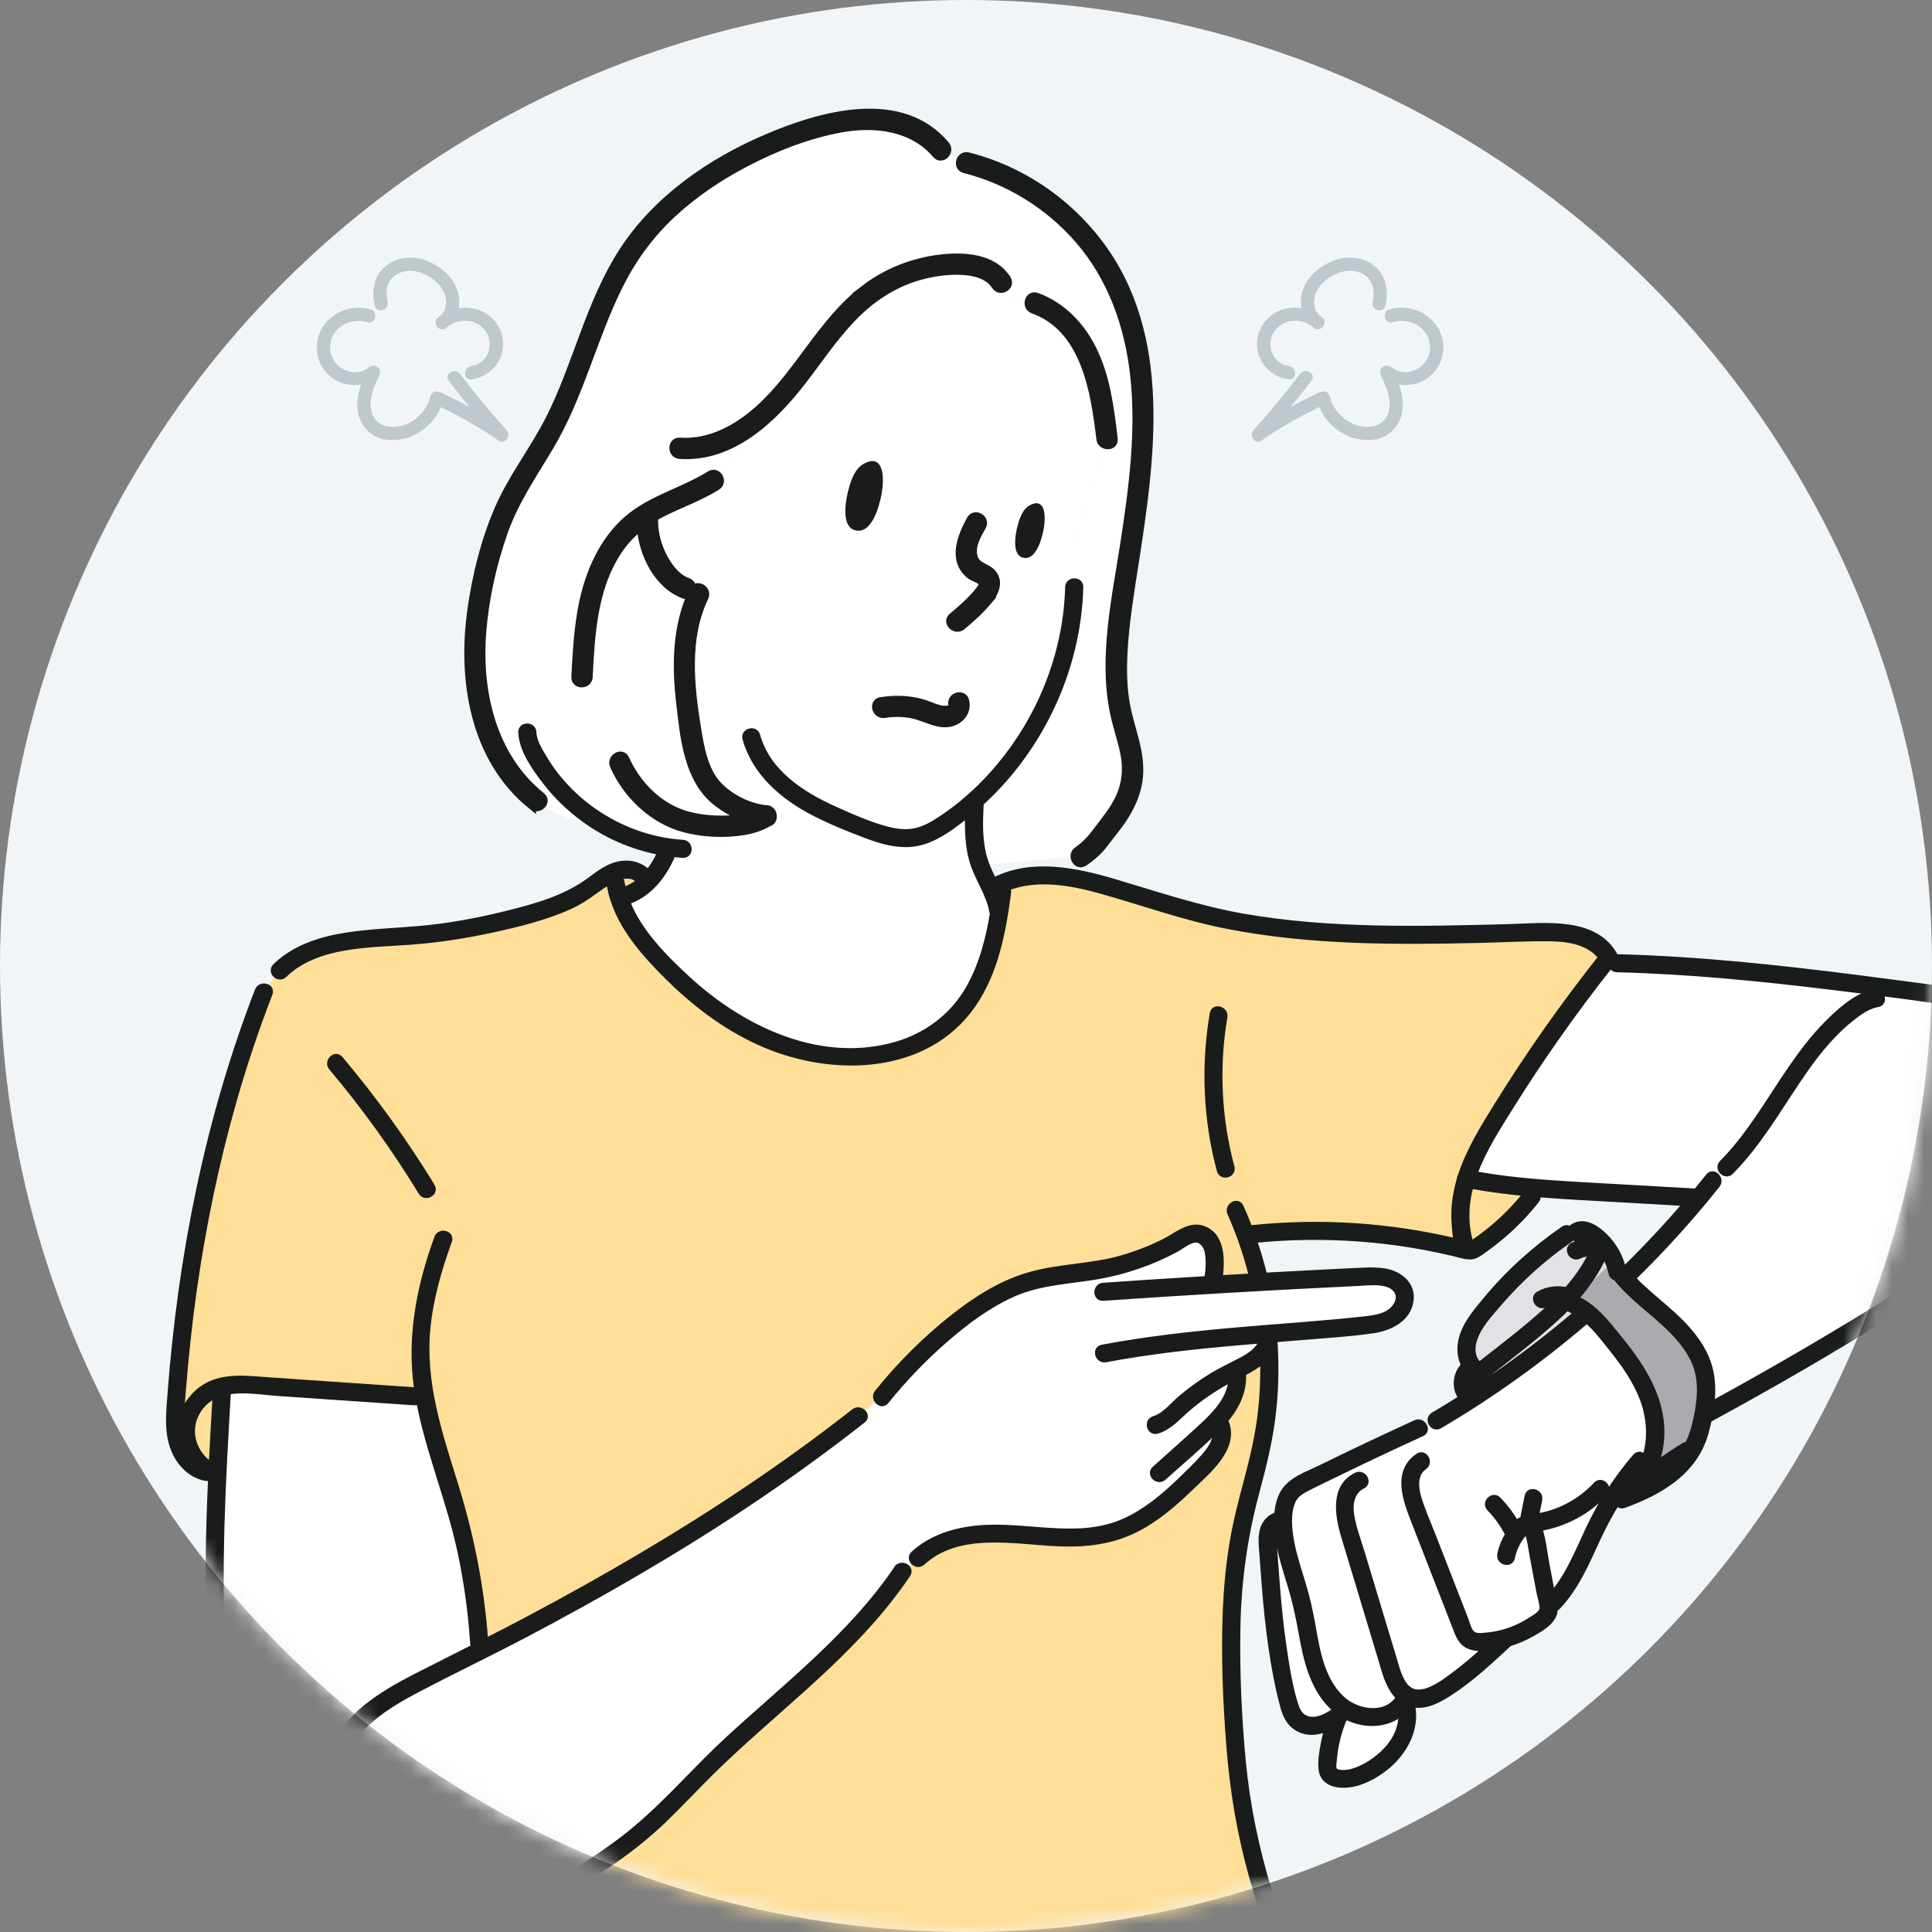 <svg width="120" height="120" viewBox="0 0 120 120" fill="none" xmlns="http://www.w3.org/2000/svg">
<rect x="0" y="0" width="120" height="120" fill="#808080" stroke="none"/>
<circle cx="60" cy="60" r="60" fill="#F2F5F7"/>
<mask id="mask0_14361_46218" style="mask-type:alpha" maskUnits="userSpaceOnUse" x="0" y="0" width="120" height="120">
<circle cx="60" cy="60" r="60" fill="#D9D9D9"/>
</mask>
<g mask="url(#mask0_14361_46218)">
<path d="M91.229 84.512C90.938 84.995 90.644 85.601 90.705 85.977C90.751 86.258 90.958 86.657 91.187 87.031C91.643 86.74 92.095 86.442 92.544 86.14C91.977 85.427 91.325 84.63 91.228 84.512H91.229Z" fill="#AAABAE"/>
<path d="M98.207 81.823L98.383 81.663C98.126 81.471 97.889 81.262 97.706 80.998C97.581 80.816 100.261 78.273 100.261 78.273L100.658 79.12C100.663 79.126 100.668 79.133 100.673 79.139C100.398 78.293 99.905 77.323 99.071 76.772C98.067 76.112 96.989 76.897 96.989 76.897C96.989 76.897 93.272 80.409 91.883 81.875C90.494 83.341 91.216 84.498 91.216 84.498C91.216 84.498 91.22 84.503 91.228 84.513C91.325 84.631 91.977 85.429 92.544 86.141C94.513 84.811 96.405 83.368 98.208 81.823H98.207Z" fill="#E1E2E5"/>
<path d="M105.845 85.172C105.532 83.864 104.595 82.794 103.595 81.89C102.68 81.065 101.678 80.319 100.879 79.386C100.809 79.304 100.741 79.221 100.674 79.136C100.669 79.13 100.663 79.124 100.658 79.117L100.261 78.269C100.261 78.269 97.58 80.812 97.707 80.995C97.889 81.259 98.126 81.468 98.383 81.659C98.849 82.007 99.377 82.294 99.754 82.74C100.988 84.2 102.207 85.764 102.66 87.619C102.862 88.448 102.87 89.35 102.671 90.184C102.206 90.505 101.848 90.751 101.848 90.751C101.154 91.552 100.531 92.414 99.984 93.32C100.211 93.266 100.492 93.182 100.802 93.055L100.77 93.124C102.546 92.485 104.379 91.545 105.213 89.86C105.487 89.306 105.637 88.7 105.757 88.094C105.768 88.041 105.778 87.989 105.788 87.935C105.962 87.021 106.061 86.075 105.845 85.172V85.172Z" fill="#AAABAE"/>
<path d="M70.971 27.389C71.131 23.892 70.716 20.282 69.079 17.183C67.24 13.703 63.861 11.063 60.025 10.11L58.444 9.298C57.527 8.177 56.079 7.572 54.632 7.439C53.185 7.305 51.73 7.6 50.341 8.023C46.522 9.185 42.565 11.428 39.998 14.529C37.087 18.046 36.374 22.775 34.244 26.714C33.422 28.235 32.377 29.634 31.617 31.187C30.996 32.456 30.573 33.813 30.233 35.183C29.601 37.732 29.252 40.391 29.654 42.986C30.057 45.581 31.273 48.117 33.337 49.752C33.337 49.752 33.798 50.291 34.948 50.676C36.099 51.061 39.273 52.061 39.273 52.061L41.444 52.901C41.468 52.842 41.491 52.783 41.513 52.724C41.513 52.724 41.513 52.692 41.513 52.632C41.811 52.675 42.11 52.707 42.411 52.724C42.411 52.724 46.641 52.498 46.224 51.318C46.211 51.282 46.191 51.244 46.163 51.204C46.727 51.103 47.23 50.93 47.604 50.676C46.306 50.569 44.498 49.626 43.863 48.495C43.228 47.363 42.994 46.057 42.807 44.775C42.435 42.223 42.238 39.505 43.275 37.157C42.889 36.809 42.61 36.541 42.61 36.541C42.392 36.466 42.184 36.353 41.989 36.211C40.797 35.343 40.072 33.36 40.232 31.966V31.873C41.518 31.099 43.014 30.666 44.289 29.858C44.297 29.853 44.306 29.848 44.315 29.843C44.315 29.843 45.687 28.927 47.375 25.875C47.416 25.8 47.456 25.725 47.495 25.65C48.028 25.165 48.522 24.633 48.967 24.089C50.659 22.02 52.033 19.616 54.218 18.071C55.745 16.992 57.614 16.401 59.487 16.405C60.511 16.408 61.664 16.667 62.188 17.542L62.793 18.577L64.279 18.831C65.876 19.385 67.048 20.799 67.702 22.35C68.356 23.901 68.561 25.595 68.76 27.265C68.76 27.265 68.086 29.996 67.037 32.475C65.987 34.954 66.721 36.469 66.721 36.469C66.603 41.47 64.284 46.365 60.551 49.704L60.544 49.733C60.472 51.134 60.408 52.41 60.871 53.721L67.134 53.192C68.131 52.507 68.037 52.371 68.802 51.435C69.588 50.474 70.252 49.35 70.343 48.115C70.436 46.847 69.921 45.625 69.638 44.385C69.145 42.233 69.346 39.989 69.641 37.801C70.11 34.333 70.81 30.886 70.969 27.389H70.971Z" fill="white"/>
<path d="M81.271 125.298C79.641 121.145 78.001 116.959 77.233 112.567C76.84 110.322 76.679 108.045 76.574 105.769C76.4 102.036 76.376 98.26 77.171 94.609C77.512 93.045 78.001 91.517 78.333 89.952C78.786 87.817 78.936 85.623 78.794 83.446L78.774 83.309C78.666 83.697 78.404 84.049 78.088 84.311C77.706 84.63 77.25 84.845 76.801 85.063C76.815 85.13 76.822 85.17 76.822 85.17C76.95 85.956 76.674 86.763 76.231 87.425C75.971 87.816 75.655 88.164 75.319 88.494L75.799 88.492C76.178 89.415 75.421 90.382 74.722 91.096C73.063 92.789 71.294 94.549 69.007 95.195C67.02 95.756 64.909 95.4 62.848 95.284C60.787 95.168 58.524 95.372 57.019 96.778L56.043 97.605C52.783 102.454 47.84 105.886 43.695 110.013C42.437 111.266 41.245 112.59 39.894 113.743C38.898 114.592 37.821 115.343 36.716 116.046C34.552 117.423 32.282 118.618 29.974 119.742L30.089 120.16C30.355 122.893 30.62 125.628 30.885 128.361C30.893 128.436 30.853 128.522 30.901 128.579C30.939 128.623 30.989 128.542 30.979 128.52H82.125L81.272 125.295L81.271 125.298Z" fill="#FFDF98"/>
<path d="M99.787 59.264C99.269 58.56 98.435 58.246 97.657 57.988C93.451 57.764 89.244 58.287 85.038 58.063C83.686 57.988 82.334 57.988 80.907 57.764H80.231C79.029 57.614 77.902 57.39 76.7 57.241C75.949 57.091 75.273 56.941 74.597 56.792C73.771 56.568 73.02 56.343 72.193 56.12C71.217 55.746 70.315 55.447 69.339 55.148C66.793 54.478 63.949 53.808 61.55 55.21C61.76 55.651 61.942 56.099 62.008 56.581C62.008 56.581 62.026 56.617 62.058 56.681C61.642 59.205 60.885 61.734 59.032 63.456C57.662 64.728 55.811 65.415 53.944 65.598C51.445 65.843 48.904 65.226 46.671 64.083C44.438 62.94 42.498 61.288 40.813 59.436C39.849 58.375 38.939 57.193 38.482 55.854L38.724 55.684C39.358 55.507 39.909 55.131 40.362 54.651C40.281 54.642 40.202 54.634 40.121 54.625C39.528 53.973 38.882 53.954 38.228 54.202L38.227 54.13L38.053 54.274C37.191 54.66 36.32 55.452 35.539 55.82C35.465 55.894 35.314 55.82 35.239 55.894C35.089 55.969 34.938 56.118 34.713 56.193C32.61 56.94 30.507 57.463 28.253 57.837C26.15 58.136 24.197 58.21 22.094 58.36C21.869 58.36 21.719 58.434 21.494 58.509H21.118C19.916 58.808 18.79 59.182 17.738 59.929C17.062 60.452 16.762 61.199 16.236 61.871C13.832 68.446 12.104 75.17 11.429 82.193C11.429 82.417 11.278 82.641 11.278 82.865C11.128 84.658 10.828 86.376 10.903 88.095C10.903 88.767 10.903 89.44 11.204 90.037C11.579 90.71 12.105 91.307 12.887 91.434L12.996 91.438C13.165 91.525 13.334 91.595 13.496 91.653C13.576 89.902 13.678 88.153 13.782 86.412L14.003 87.116C13.994 87.045 13.985 86.973 13.976 86.901C13.943 86.635 13.911 86.368 13.878 86.102C14.537 85.964 15.237 86.007 15.916 86.053C19.183 86.278 22.451 86.501 25.718 86.725L26.389 86.879C26.799 89.036 27.557 91.114 28.181 93.216C28.905 95.657 29.403 98.161 29.652 100.695C29.716 101.332 29.74 101.958 29.75 102.587C38.026 98.366 46.017 93.69 53.32 87.945L54.766 86.764C56.064 85.146 57.533 83.664 59.142 82.351C59.722 81.878 60.325 81.425 60.956 81.017C61.986 80.35 63.088 79.805 64.275 79.498C65.479 79.187 66.733 79.13 67.961 78.929C69.88 78.614 71.738 77.941 73.411 76.955C73.677 76.799 73.955 76.629 74.264 76.619C74.692 76.605 75.064 76.914 75.256 77.304C75.299 77.39 75.333 77.48 75.356 77.571C75.487 78.075 75.408 79.288 75.302 79.798H75.302C76.28 79.74 77.258 79.683 78.237 79.629C78.013 78.652 77.73 77.691 77.386 76.751L77.738 76.659C82.206 76.18 86.761 76.52 91.107 77.656L92.175 77.172C93.298 76.351 94.308 75.378 95.167 74.287C95.167 74.287 95.305 74.105 95.531 73.803C94.031 73.68 92.539 73.505 91.065 73.209C91.085 73.141 91.104 73.072 91.124 73.003C91.574 71.584 92.325 70.388 93.152 69.043C95.255 65.756 97.208 62.768 99.686 59.779C99.745 59.721 99.85 59.708 99.939 59.667C99.965 59.656 99.989 59.643 100.01 59.625C99.772 59.13 99.744 59.135 99.789 59.262L99.787 59.264Z" fill="#FFDF98"/>
<path d="M129.022 65.441C128.192 64.713 127.163 64.253 126.152 63.804C125.552 63.539 124.953 63.273 124.353 63.007C123.692 62.714 123.03 62.421 122.339 62.208C121.363 61.908 120.345 61.772 119.332 61.639C113.056 60.81 106.766 59.981 100.436 59.829L99.939 59.668C99.848 59.709 99.744 59.722 99.686 59.78C97.207 62.768 95.254 65.757 93.151 69.044C92.325 70.389 91.573 71.585 91.123 73.004C91.103 73.072 91.084 73.141 91.064 73.21C92.538 73.506 94.031 73.681 95.53 73.804C96.628 73.894 97.729 73.957 98.828 74.019C101.01 74.142 103.192 74.266 105.373 74.388C105.373 74.388 105.389 74.436 105.417 74.521C104.026 76.183 102.549 77.774 100.99 79.282L100.877 79.384C101.675 80.317 102.678 81.063 103.593 81.889C104.594 82.793 105.53 83.862 105.843 85.171C106.06 86.074 105.96 87.02 105.786 87.934C105.848 87.901 105.882 87.883 105.882 87.883C110.735 85.254 115.491 82.446 120.136 79.468C121.443 78.63 122.745 77.776 123.928 76.772C125.838 75.15 127.399 73.169 128.948 71.203C129.624 70.343 130.33 69.41 130.399 68.321C130.468 67.221 129.851 66.168 129.021 65.439L129.022 65.441Z" fill="white"/>
<path d="M99.754 82.741C99.377 82.294 98.849 82.007 98.383 81.66L98.208 81.82C96.405 83.366 94.512 84.808 92.544 86.139C92.096 86.442 91.644 86.739 91.188 87.03C90.541 87.442 89.888 87.843 89.227 88.231L88.12 88.714C85.782 89.784 83.46 90.89 81.157 92.031C80.789 92.213 80.41 92.406 80.157 92.727C79.927 93.017 79.823 93.386 79.766 93.752C79.727 94 79.708 94.248 79.705 94.495L79.642 94.445C79.288 94.407 78.964 94.691 78.836 95.021C78.708 95.351 78.731 95.718 78.756 96.071C78.983 99.335 79.213 102.62 80.038 105.787C80.135 106.159 80.249 106.546 80.521 106.82C80.908 107.209 81.536 107.272 82.064 107.118C82.593 106.964 83.045 106.628 83.485 106.299L83.11 106.642C82.711 107.594 82.489 108.619 82.455 109.65C82.451 109.784 82.45 109.922 82.499 110.047C82.62 110.361 83.004 110.487 83.343 110.498C84.067 110.52 84.759 110.202 85.362 109.802C85.984 109.39 86.55 108.876 86.933 108.239C87.317 107.602 87.505 106.831 87.362 106.102C87.362 106.102 87.438 105.849 87.551 105.463L87.593 105.435C87.612 105.443 87.629 105.451 87.647 105.457C88.308 105.681 89.016 105.336 89.611 104.975C90.937 104.171 92.407 102.796 93.547 101.746C94.397 101.502 95.197 101.081 95.872 100.51C95.992 100.408 96.113 100.295 96.16 100.146C96.201 100.022 96.184 99.888 96.162 99.759L96.46 99.562C96.509 99.511 96.557 99.46 96.605 99.408C97.843 98.055 98.451 96.248 99.273 94.604C99.493 94.168 99.731 93.74 99.983 93.322C100.53 92.415 101.153 91.553 101.847 90.751C101.847 90.751 102.205 90.506 102.67 90.186C102.869 89.351 102.861 88.449 102.659 87.62C102.206 85.766 100.987 84.201 99.753 82.741H99.754Z" fill="white"/>
<path d="M46.673 64.084C48.906 65.228 51.447 65.845 53.947 65.599C55.812 65.416 57.664 64.73 59.034 63.457C60.886 61.735 61.644 59.206 62.06 56.682C62.028 56.618 62.01 56.582 62.01 56.582C61.944 56.1 61.761 55.653 61.552 55.211C61.337 54.757 61.092 54.31 60.915 53.841C60.901 53.801 60.888 53.762 60.873 53.722C60.41 52.411 60.474 51.135 60.546 49.734L60.553 49.705C64.287 46.365 66.606 41.471 66.723 36.47C66.723 36.47 65.989 34.955 67.038 32.476C68.088 29.997 68.762 27.266 68.762 27.266C68.563 25.597 68.358 23.902 67.704 22.351C67.05 20.801 65.877 19.386 64.282 18.832L62.795 18.578L62.19 17.543C61.666 16.668 60.513 16.409 59.489 16.406C57.617 16.402 55.747 16.993 54.221 18.072C52.035 19.617 50.661 22.021 48.969 24.09C48.523 24.634 48.03 25.166 47.497 25.651C47.458 25.726 47.418 25.802 47.377 25.876C45.689 28.928 44.317 29.844 44.317 29.844C44.309 29.849 44.3 29.854 44.291 29.859C43.016 30.667 41.52 31.1 40.234 31.874V31.967C40.074 33.361 40.799 35.344 41.991 36.212C42.186 36.354 42.394 36.468 42.612 36.542C42.612 36.542 42.891 36.81 43.277 37.158C42.24 39.506 42.438 42.224 42.809 44.776C42.996 46.058 43.23 47.364 43.865 48.496C44.5 49.627 46.308 50.571 47.606 50.677C47.233 50.931 46.729 51.104 46.166 51.205C46.193 51.245 46.213 51.283 46.225 51.319C46.643 52.499 42.413 52.725 42.413 52.725C42.112 52.708 41.813 52.676 41.515 52.633C41.515 52.694 41.515 52.725 41.515 52.725C41.493 52.784 41.47 52.843 41.446 52.902C41.359 53.121 41.261 53.335 41.151 53.544C40.941 53.943 40.676 54.322 40.365 54.651C39.913 55.131 39.361 55.508 38.727 55.684L38.485 55.854C38.943 57.193 39.852 58.376 40.817 59.437C42.501 61.289 44.442 62.941 46.675 64.084L46.673 64.084Z" fill="white"/>
<path d="M78.826 82.865L78.804 82.845C80.746 82.687 82.69 82.537 84.627 82.338C85.274 82.271 85.946 82.19 86.494 81.841C87.042 81.492 87.421 80.791 87.19 80.186C86.87 79.352 85.742 79.251 84.845 79.292C82.642 79.395 80.44 79.508 78.238 79.632C77.26 79.686 76.281 79.743 75.303 79.801H75.303C75.409 79.291 75.487 78.077 75.357 77.573C75.334 77.482 75.299 77.392 75.257 77.306C75.064 76.918 74.693 76.608 74.265 76.621C73.956 76.631 73.678 76.801 73.412 76.958C71.739 77.944 69.881 78.616 67.962 78.931C66.734 79.132 65.48 79.19 64.275 79.501C63.09 79.807 61.988 80.353 60.957 81.019C60.327 81.427 59.723 81.882 59.143 82.354C57.534 83.667 56.065 85.149 54.767 86.767L53.321 87.948C46.018 93.693 38.028 98.368 29.751 102.589C29.741 101.961 29.716 101.334 29.653 100.697C29.404 98.164 28.905 95.66 28.182 93.219C27.558 91.116 26.8 89.04 26.39 86.882L25.719 86.728C22.452 86.504 19.185 86.28 15.917 86.056C15.238 86.01 14.537 85.968 13.879 86.105C13.911 86.371 13.944 86.638 13.977 86.904C13.986 86.975 13.995 87.047 14.004 87.119L13.783 86.415C13.679 88.156 13.577 89.905 13.497 91.656C13.131 99.611 13.203 107.621 15.518 115.201C16.101 117.109 16.851 119.024 18.197 120.502C19.542 121.98 21.595 122.955 23.56 122.561C24.257 122.421 24.91 122.121 25.555 121.822C27.031 121.14 28.51 120.456 29.973 119.745C32.281 118.621 34.552 117.426 36.715 116.049C37.82 115.346 38.897 114.595 39.893 113.746C41.245 112.593 42.436 111.269 43.694 110.016C47.839 105.889 52.782 102.457 56.042 97.608L57.018 96.781C58.523 95.375 60.786 95.17 62.847 95.287C64.908 95.403 67.02 95.759 69.006 95.198C71.292 94.552 73.061 92.792 74.721 91.098C75.421 90.385 76.177 89.418 75.798 88.495L75.317 88.496C75.654 88.167 75.969 87.819 76.23 87.428C76.673 86.766 76.949 85.958 76.821 85.173C76.821 85.173 76.813 85.133 76.799 85.066C77.249 84.847 77.705 84.633 78.087 84.314C78.403 84.052 78.665 83.7 78.773 83.311C78.814 83.167 78.833 83.017 78.825 82.865L78.826 82.865Z" fill="white"/>
<g style="mix-blend-mode:multiply" opacity="0.78">
<path d="M63.055 34.048C62.875 33.693 62.14 33.053 61.778 32.883C60.475 31.843 58.751 31.341 57.09 31.52C56.558 31.577 55.998 31.721 55.641 32.117C55.568 32.197 55.504 32.292 55.491 32.399C55.47 32.585 55.609 32.751 55.755 32.869C56.844 33.755 58.534 33.355 59.761 34.04C60.319 34.352 60.749 34.873 61.337 35.124C61.611 35.241 61.911 35.294 62.21 35.297C62.44 35.298 62.682 35.266 62.867 35.13C63.19 34.894 63.235 34.404 63.055 34.049V34.048Z" fill="white"/>
</g>
<path d="M55.686 97.398C52.887 101.538 48.882 104.629 45.234 107.979C43.273 109.781 41.533 111.829 39.494 113.545C37.374 115.327 34.917 116.729 32.473 118.02C30.023 119.313 27.508 120.495 24.982 121.633C23.804 122.164 22.633 122.409 21.366 122.047C20.254 121.729 19.262 121.057 18.489 120.209C16.75 118.303 16.012 115.642 15.388 113.205C14.706 110.539 14.277 107.815 14.032 105.075C13.539 99.543 13.763 93.979 14.077 88.444C14.115 87.782 14.154 87.121 14.193 86.46C15.21 86.295 16.332 86.493 17.328 86.562C18.64 86.651 19.952 86.741 21.264 86.831C22.749 86.933 24.235 87.035 25.72 87.136C25.842 87.145 25.936 87.107 26.002 87.045C26.605 90.201 27.88 93.196 28.557 96.338C28.966 98.239 29.229 100.165 29.354 102.105C29.359 102.175 29.378 102.236 29.407 102.287C28.215 102.889 27.02 103.487 25.831 104.096C23.714 105.181 21.495 106.531 20.517 108.801C20.31 109.282 21.021 109.701 21.23 109.216C22.095 107.209 23.978 105.999 25.848 105.014C28.092 103.831 30.384 102.742 32.629 101.558C37.333 99.079 41.945 96.421 46.369 93.474C48.851 91.822 51.269 90.077 53.613 88.236C54.03 87.909 53.441 87.33 53.029 87.655C48.823 90.959 44.358 93.928 39.752 96.65C37.453 98.009 35.118 99.308 32.758 100.56C31.899 101.016 31.033 101.461 30.167 101.902C29.937 98.607 29.293 95.38 28.313 92.225C27.332 89.065 26.263 85.925 26.576 82.569C26.751 80.689 27.278 78.856 27.923 77.088C28.105 76.59 27.306 76.375 27.126 76.869C26.006 79.939 25.394 83.111 25.883 86.357C25.836 86.335 25.782 86.319 25.72 86.315C22.7 86.108 19.681 85.901 16.661 85.694C15.386 85.607 13.976 85.406 12.81 86.062C12.093 86.466 11.553 87.147 11.296 87.921C11.306 87.327 11.366 86.751 11.402 86.293C11.561 84.27 11.775 82.251 12.058 80.242C12.626 76.199 13.453 72.19 14.581 68.264C15.215 66.055 15.947 63.874 16.778 61.73C16.969 61.236 16.17 61.022 15.981 61.511C12.878 69.525 11.2 78.026 10.554 86.574C10.467 87.718 10.329 88.943 10.766 90.037C11.113 90.905 11.825 91.66 12.778 91.832C12.847 91.844 12.912 91.84 12.969 91.825C13.005 91.838 13.04 91.846 13.074 91.849C12.898 95.746 12.831 99.649 13.087 103.543C13.273 106.36 13.629 109.172 14.236 111.931C14.802 114.503 15.482 117.252 16.919 119.498C18.198 121.496 20.375 123.16 22.864 123.054C24.205 122.997 25.407 122.341 26.597 121.791C27.632 121.312 28.665 120.83 29.693 120.335C29.827 121.717 29.961 123.1 30.095 124.483C30.164 125.191 30.233 125.898 30.301 126.606C30.335 126.948 30.368 127.29 30.401 127.632C30.435 127.979 30.425 128.353 30.503 128.691C30.535 128.827 30.658 128.944 30.791 128.978C30.804 128.981 30.817 128.984 30.829 128.988C30.971 129.024 31.127 128.988 31.231 128.882C31.303 128.808 31.351 128.734 31.378 128.634C31.421 128.473 31.367 128.327 31.26 128.231C31.234 127.985 31.236 127.722 31.213 127.484C31.18 127.143 31.147 126.801 31.114 126.459C31.045 125.751 30.976 125.044 30.908 124.335C30.773 122.944 30.637 121.553 30.502 120.161C30.496 120.088 30.473 120.025 30.439 119.973C30.459 119.963 30.477 119.954 30.496 119.945C33.069 118.683 35.612 117.326 37.979 115.708C39.149 114.908 40.252 114.026 41.274 113.046C42.293 112.068 43.249 111.028 44.257 110.039C47.918 106.447 52.128 103.383 55.301 99.321C55.684 98.831 56.051 98.329 56.4 97.814C56.698 97.374 55.982 96.962 55.687 97.399L55.686 97.398ZM11.963 88.745C12.014 87.884 12.58 87.087 13.353 86.709C13.268 88.126 13.187 89.544 13.117 90.963C12.377 90.48 11.91 89.642 11.963 88.745V88.745Z" fill="#191C1A" stroke="#191C1A" stroke-width="0.3"/>
<path d="M26.856 73.658C25.159 70.881 23.251 68.238 21.154 65.747C20.811 65.341 20.23 65.925 20.57 66.328C22.622 68.765 24.483 71.355 26.143 74.072C26.419 74.524 27.133 74.111 26.856 73.657V73.658Z" fill="#191C1A" stroke="#191C1A" stroke-width="0.3"/>
<path d="M128.086 64.284C127.207 63.782 126.257 63.402 125.332 62.992C124.343 62.553 123.357 62.074 122.316 61.77C121.296 61.472 120.236 61.345 119.185 61.207C118.057 61.058 116.929 60.909 115.8 60.764C110.7 60.111 105.581 59.544 100.436 59.417C100.412 59.417 100.39 59.418 100.368 59.421L100.367 59.417C99.147 57.034 95.885 57.491 93.675 57.55C90.931 57.622 88.185 57.692 85.439 57.63C82.701 57.567 79.96 57.374 77.26 56.904C74.499 56.423 71.874 55.533 69.195 54.739C66.807 54.032 64.05 53.462 61.736 54.655C61.527 54.225 61.317 53.796 61.181 53.337C60.846 52.218 60.892 51.05 60.95 49.897C61.453 49.44 61.93 48.955 62.379 48.445C63.735 46.901 64.838 45.149 65.641 43.261C66.557 41.109 67.073 38.805 67.136 36.467C67.15 35.938 66.323 35.938 66.309 36.467C66.207 40.272 64.83 44 62.498 47.013C61.319 48.537 59.88 49.914 58.25 50.954C57.812 51.234 57.35 51.483 56.837 51.591C56.27 51.71 55.686 51.637 55.131 51.494C54.022 51.209 52.934 50.721 51.892 50.254C49.83 49.331 47.703 47.969 47.064 45.672C46.922 45.163 46.125 45.379 46.267 45.89C46.858 48.014 48.609 49.516 50.511 50.501C51.579 51.054 52.708 51.506 53.832 51.932C54.951 52.356 56.184 52.675 57.365 52.299C58.38 51.976 59.272 51.287 60.093 50.628C60.065 51.568 60.094 52.511 60.346 53.425C60.659 54.556 61.426 55.521 61.611 56.688C61.615 56.716 61.623 56.742 61.631 56.767C61.365 58.346 60.959 59.919 60.174 61.317C59.12 63.197 57.376 64.436 55.285 64.953C50.687 66.089 46.034 63.83 42.721 60.774C41.285 59.449 39.73 57.89 38.994 56.027C40.369 55.552 41.265 54.38 41.811 53.078C42.011 53.101 42.21 53.121 42.411 53.133C42.941 53.166 42.94 52.344 42.411 52.311C40.404 52.187 38.472 51.466 36.835 50.311C36.019 49.735 35.283 49.04 34.654 48.266C34.35 47.893 34.077 47.495 33.83 47.082C33.545 46.605 33.189 46.05 33.167 45.484C33.146 44.957 32.32 44.954 32.34 45.484C32.384 46.601 33.203 47.733 33.867 48.591C34.545 49.468 35.343 50.234 36.237 50.891C37.64 51.922 39.267 52.627 40.973 52.951C40.782 53.379 40.541 53.793 40.246 54.154C39.859 53.741 39.278 53.561 38.701 53.612C37.904 53.683 37.274 54.153 36.657 54.617C35.143 55.758 33.315 56.262 31.498 56.715C29.695 57.166 27.852 57.508 25.999 57.668C24.488 57.798 22.969 57.842 21.469 58.08C19.868 58.333 18.275 58.849 17.088 59.993C16.705 60.362 17.289 60.943 17.672 60.574C19.688 58.631 22.905 58.725 25.513 58.528C27.153 58.405 28.783 58.157 30.391 57.815C32.104 57.449 33.867 57.026 35.465 56.297C36.321 55.907 36.995 55.318 37.778 54.817C37.813 54.794 37.851 54.772 37.89 54.749C37.848 54.827 37.828 54.92 37.847 55.026C38.253 57.344 39.953 59.229 41.581 60.828C43.298 62.514 45.272 63.975 47.5 64.919C51.789 66.737 57.541 66.598 60.435 62.454C61.86 60.413 62.332 57.879 62.65 55.462C62.666 55.338 62.631 55.243 62.568 55.178C64.447 54.436 66.618 54.86 68.516 55.398C71.08 56.124 73.578 57.026 76.2 57.54C81.36 58.552 86.647 58.54 91.884 58.416C93.349 58.381 94.82 58.298 96.286 58.315C97.417 58.328 98.699 58.539 99.414 59.458C99.412 59.46 99.41 59.462 99.408 59.464C97.092 62.393 94.938 65.446 92.971 68.618C92.109 70.007 91.222 71.43 90.712 72.992C90.663 73.067 90.636 73.156 90.635 73.243C90.625 73.275 90.614 73.308 90.605 73.341C90.361 74.194 90.245 75.092 90.312 75.978C90.332 76.253 90.351 76.674 90.438 77.066C86.288 76.083 81.983 75.801 77.739 76.248C77.703 76.251 77.671 76.259 77.64 76.269C77.47 75.825 77.289 75.385 77.094 74.95C76.878 74.467 76.166 74.885 76.381 75.364C76.942 76.617 77.383 77.918 77.719 79.247C77.077 79.283 76.435 79.319 75.793 79.358C75.953 78.195 75.926 76.659 74.676 76.266C73.842 76.004 73.027 76.725 72.332 77.077C71.477 77.51 70.582 77.859 69.66 78.124C67.738 78.678 65.701 78.624 63.793 79.206C62.052 79.737 60.511 80.735 59.1 81.858C57.391 83.219 55.842 84.774 54.474 86.472C54.144 86.881 54.725 87.466 55.057 87.053C56.162 85.683 57.381 84.408 58.709 83.252C59.985 82.141 61.36 81.105 62.913 80.408C64.598 79.652 66.409 79.61 68.201 79.302C69.889 79.01 71.532 78.439 73.042 77.633C73.393 77.445 73.853 77.04 74.263 77.029C74.645 77.018 74.904 77.41 74.972 77.742C75.078 78.257 75.038 78.867 74.952 79.408C72.807 79.537 70.663 79.676 68.521 79.824C67.993 79.86 67.989 80.682 68.521 80.646C73.783 80.282 79.05 79.975 84.319 79.725C85.006 79.692 86.334 79.495 86.754 80.228C87.004 80.664 86.692 81.189 86.331 81.451C85.899 81.764 85.325 81.846 84.808 81.904C82.24 82.19 79.658 82.353 77.084 82.575C74.195 82.824 71.308 83.133 68.458 83.672C67.936 83.77 68.157 84.563 68.678 84.464C71.432 83.944 74.219 83.645 77.01 83.403C77.453 83.365 77.896 83.328 78.339 83.291C78.157 83.803 77.654 84.159 77.174 84.416C76.503 84.777 75.814 85.089 75.164 85.491C74.544 85.876 73.952 86.306 73.391 86.77C72.859 87.21 72.346 87.903 71.666 88.107C71.158 88.259 71.375 89.052 71.886 88.899C72.66 88.667 73.183 88.028 73.776 87.519C74.441 86.949 75.159 86.442 75.916 85.999C76.079 85.903 76.256 85.811 76.439 85.718C76.374 86.818 75.522 87.748 74.748 88.469C73.748 89.4 72.718 90.301 71.703 91.216C71.308 91.572 71.894 92.152 72.288 91.797C73.346 90.844 74.451 89.921 75.469 88.923C75.512 89.511 75.11 90.054 74.723 90.49C74.26 91.012 73.751 91.501 73.248 91.983C72.23 92.958 71.126 93.882 69.826 94.463C66.943 95.753 63.768 94.615 60.755 94.896C59.276 95.034 57.839 95.474 56.726 96.488C56.333 96.846 56.918 97.426 57.31 97.069C59.588 94.994 63.046 95.792 65.814 95.899C67.423 95.962 69.003 95.782 70.462 95.07C71.784 94.425 72.919 93.45 73.965 92.435C74.986 91.445 76.782 90.004 76.197 88.382C76.177 88.328 76.149 88.281 76.115 88.243C76.824 87.407 77.312 86.425 77.244 85.311C77.668 85.09 78.084 84.847 78.424 84.55C78.444 85.587 78.401 86.623 78.287 87.654C78.129 89.091 77.801 90.493 77.43 91.888C77.071 93.243 76.714 94.593 76.493 95.978C76.277 97.337 76.153 98.709 76.097 100.084C75.985 102.893 76.106 105.724 76.326 108.525C76.544 111.278 76.999 113.985 77.755 116.643C78.604 119.626 79.738 122.519 80.872 125.404C81.063 125.892 81.862 125.679 81.668 125.186C80.672 122.649 79.676 120.109 78.872 117.504C78.055 114.854 77.489 112.156 77.228 109.394C76.966 106.618 76.842 103.806 76.896 101.018C76.951 98.223 77.322 95.512 78.04 92.81C78.442 91.295 78.835 89.786 79.043 88.231C79.255 86.644 79.305 85.042 79.206 83.444C79.203 83.409 79.198 83.376 79.189 83.345C79.198 83.304 79.205 83.261 79.211 83.218C79.894 83.163 80.576 83.108 81.259 83.052C82.598 82.94 83.953 82.86 85.283 82.663C86.333 82.508 87.47 81.966 87.647 80.807C87.801 79.793 86.987 79.114 86.064 78.946C85.584 78.858 85.103 78.864 84.618 78.887C83.894 78.921 83.17 78.956 82.446 78.992C81.149 79.057 79.852 79.126 78.556 79.198C78.377 78.471 78.166 77.755 77.922 77.049C82.304 76.61 86.734 76.944 90.996 78.05C91.055 78.065 91.11 78.068 91.16 78.061L91.166 78.063C91.594 78.156 91.963 77.826 92.284 77.596C92.664 77.323 93.034 77.033 93.39 76.728C94.149 76.079 94.838 75.356 95.457 74.575C95.55 74.459 95.569 74.329 95.543 74.211C96.371 74.279 97.201 74.332 98.031 74.38C100.245 74.509 102.46 74.632 104.675 74.757C103.48 76.152 102.224 77.493 100.91 78.779C100.881 78.751 100.851 78.729 100.819 78.713C100.639 77.996 100.266 77.336 99.743 76.809C99.227 76.288 98.424 75.708 97.692 76.169C97.618 76.216 97.568 76.274 97.538 76.338C97.423 76.235 97.258 76.2 97.089 76.317C95.275 77.571 93.63 79.058 92.23 80.759C91.585 81.543 90.844 82.399 90.698 83.438C90.635 83.896 90.687 84.379 90.902 84.793C90.376 85.312 90.288 86.199 90.719 86.805C90.723 86.812 90.728 86.817 90.733 86.823C90.166 87.181 89.594 87.531 89.016 87.871C88.559 88.14 88.974 88.851 89.433 88.581C92.641 86.693 95.672 84.522 98.498 82.105C98.521 82.086 98.539 82.065 98.556 82.044C99.144 82.565 99.634 83.218 100.112 83.815C100.872 84.764 101.592 85.792 102.017 86.937C102.424 88.037 102.53 89.367 102.153 90.5C102.015 90.313 101.748 90.229 101.554 90.455C100.384 91.816 99.413 93.318 98.649 94.941C98 96.321 97.435 97.783 96.441 98.957C96.411 98.829 96.382 98.703 96.359 98.581C96.268 98.102 96.178 97.623 96.088 97.143C95.955 96.437 95.885 95.651 95.646 94.949C97.199 94.677 98.618 93.936 99.7 92.777C100.061 92.39 99.479 91.807 99.116 92.196C98.147 93.234 96.852 93.943 95.441 94.159C95.508 93.823 95.574 93.487 95.641 93.152C95.743 92.635 94.947 92.414 94.844 92.934C94.752 93.396 94.66 93.86 94.569 94.322C94.564 94.344 94.562 94.364 94.561 94.384C94.463 94.381 94.362 94.415 94.272 94.503C94.242 94.531 94.213 94.561 94.184 94.591C93.883 94.057 93.513 93.567 93.083 93.125C92.713 92.744 92.129 93.326 92.499 93.706C92.962 94.181 93.336 94.715 93.632 95.305C93.404 95.683 93.239 96.098 93.148 96.538C93.041 97.055 93.838 97.276 93.945 96.757C94.077 96.121 94.368 95.573 94.827 95.114C95.015 95.622 95.072 96.193 95.171 96.715C95.31 97.458 95.45 98.201 95.591 98.944C95.645 99.235 95.795 99.627 95.77 99.921C95.746 100.213 95.294 100.446 95.067 100.594C94.522 100.951 93.928 101.216 93.297 101.381C92.992 101.461 92.681 101.52 92.366 101.548C92.078 101.573 91.65 101.65 91.43 101.42C91.23 101.211 91.147 100.817 91.046 100.557C90.904 100.192 90.761 99.827 90.62 99.463C90.078 98.072 89.536 96.682 88.994 95.291C88.704 94.548 88.372 93.807 88.14 93.044C87.951 92.422 87.858 91.558 88.479 91.133C88.915 90.835 88.502 90.123 88.062 90.424C86.594 91.427 87.31 93.231 87.824 94.552C88.499 96.285 89.175 98.017 89.85 99.75C90.01 100.16 90.169 100.57 90.329 100.981C90.46 101.318 90.573 101.68 90.813 101.96C91.165 102.371 91.705 102.429 92.232 102.389C91.623 102.942 91.001 103.482 90.342 103.974C89.514 104.592 87.972 105.798 87.179 104.537C86.868 104.042 86.733 103.451 86.566 102.898C86.353 102.194 86.141 101.488 85.928 100.784C85.496 99.351 85.064 97.918 84.632 96.486C84.397 95.709 84.094 94.919 83.963 94.116C83.853 93.438 83.968 92.653 84.647 92.32C85.124 92.086 84.706 91.377 84.23 91.611C82.743 92.339 83.068 94.159 83.452 95.435C83.955 97.103 84.459 98.771 84.962 100.439C85.216 101.284 85.472 102.13 85.727 102.976C85.923 103.626 86.087 104.317 86.439 104.907C86.558 105.105 86.7 105.287 86.865 105.439C86.846 105.458 86.827 105.48 86.809 105.504C85.985 106.651 84.25 106.326 83.35 105.477C82.122 104.317 81.842 102.557 81.562 100.977C81.406 100.092 81.211 99.227 80.951 98.368C80.695 97.524 80.413 96.684 80.246 95.816C80.09 95.014 79.985 94.015 80.322 93.242C80.489 92.857 80.839 92.648 81.199 92.463C81.642 92.236 82.092 92.02 82.539 91.802C84.457 90.864 86.386 89.952 88.327 89.063C88.809 88.842 88.39 88.133 87.91 88.353C85.925 89.263 83.952 90.196 81.991 91.157C81.188 91.55 80.125 91.893 79.663 92.718C79.436 93.124 79.331 93.593 79.297 94.073C78.95 94.171 78.663 94.424 78.501 94.759C78.238 95.298 78.331 95.923 78.371 96.497C78.462 97.794 78.558 99.092 78.694 100.385C78.827 101.64 78.998 102.893 79.24 104.133C79.362 104.759 79.497 105.387 79.668 106.002C79.804 106.493 80.006 106.969 80.435 107.275C81.063 107.722 81.754 107.666 82.4 107.409C82.323 107.668 82.258 107.932 82.206 108.199C82.101 108.74 81.982 109.361 82.051 109.912C82.191 111.023 83.568 111.012 84.387 110.74C86.347 110.091 88.129 108.139 87.76 105.986C87.754 105.952 87.745 105.922 87.734 105.894C87.787 105.905 87.842 105.914 87.897 105.92C88.664 106 89.392 105.6 90.015 105.202C91.38 104.329 92.572 103.2 93.757 102.106C94.208 101.969 94.645 101.785 95.057 101.559C95.615 101.253 96.554 100.749 96.596 100.031C96.597 100.004 96.598 99.976 96.598 99.949C96.651 99.929 96.703 99.896 96.751 99.846C97.919 98.629 98.564 97.082 99.26 95.578C99.613 94.815 100.006 94.077 100.443 93.367C100.525 93.504 100.679 93.588 100.879 93.515C103.118 92.702 105.271 91.461 105.958 89.037C106.036 88.763 106.107 88.48 106.169 88.192C110.101 86.057 113.969 83.81 117.767 81.448C119.624 80.292 121.515 79.154 123.257 77.829C124.911 76.572 126.329 75.078 127.647 73.481C128.288 72.704 128.917 71.916 129.53 71.117C130.089 70.388 130.623 69.589 130.772 68.666C131.08 66.744 129.646 65.172 128.085 64.281L128.086 64.284ZM39.666 54.733C39.392 54.951 39.084 55.127 38.74 55.246C38.704 55.101 38.672 54.956 38.646 54.808C38.617 54.642 38.517 54.553 38.396 54.522C38.853 54.371 39.36 54.353 39.666 54.733ZM80.533 106.011C80.131 104.822 79.943 103.521 79.759 102.284C79.567 100.987 79.442 99.681 79.338 98.374C79.284 97.702 79.236 97.029 79.189 96.356C79.167 96.045 79.048 95.307 79.308 94.996C79.322 95.176 79.343 95.353 79.366 95.523C79.504 96.528 79.821 97.492 80.116 98.459C80.413 99.43 80.627 100.405 80.804 101.404C81.109 103.127 81.527 105.013 82.927 106.201C82.567 106.462 82.175 106.705 81.74 106.769C81.139 106.856 80.722 106.571 80.533 106.011ZM84.418 109.856C84.073 110.006 83.676 110.118 83.296 110.081C83.176 110.069 82.977 110.038 82.901 109.925C82.802 109.777 82.879 109.407 82.892 109.244C82.96 108.403 83.174 107.582 83.489 106.8C83.545 106.76 83.6 106.721 83.653 106.681C84.727 107.215 86.057 107.204 86.995 106.473C87.084 107.986 85.721 109.29 84.418 109.856ZM91.495 77.148C91.32 77.264 91.367 77.24 91.315 77.042C91.262 76.839 91.22 76.632 91.188 76.425C91.122 76.001 91.106 75.567 91.127 75.138C91.152 74.646 91.239 74.159 91.368 73.683C92.49 73.89 93.622 74.034 94.757 74.143C93.823 75.292 92.731 76.327 91.495 77.148ZM91.548 83.381C91.776 82.455 92.543 81.651 93.151 80.945C94.429 79.461 95.895 78.144 97.509 77.029C97.581 76.979 97.629 76.918 97.658 76.851C97.774 76.954 97.94 76.99 98.112 76.882C98.324 76.748 98.6 76.885 98.849 77.087C98.446 77.055 98.05 77.135 97.679 77.325C97.206 77.566 97.624 78.275 98.096 78.034C98.317 77.921 98.556 77.879 98.798 77.904C98.409 78.705 97.888 79.43 97.296 80.097C96.698 79.975 96.109 80.056 95.57 80.346C95.102 80.598 95.519 81.307 95.987 81.056C96.168 80.958 96.359 80.897 96.555 80.872C96.349 81.073 96.138 81.271 95.924 81.463C94.636 82.62 93.25 83.673 91.886 84.742C91.833 84.689 91.781 84.632 91.734 84.571C91.478 84.238 91.451 83.776 91.548 83.381ZM91.322 85.653C91.332 85.665 91.341 85.676 91.353 85.687C91.316 85.917 91.345 86.154 91.427 86.382C91.268 86.15 91.236 85.887 91.322 85.653ZM92.607 85.594C92.6 85.546 92.584 85.496 92.556 85.446C92.531 85.402 92.504 85.361 92.475 85.322C93.9 84.205 95.353 83.106 96.687 81.883C96.914 81.675 97.136 81.46 97.352 81.24C97.387 81.283 97.434 81.32 97.499 81.348C97.634 81.408 97.763 81.475 97.888 81.55C96.201 82.992 94.438 84.341 92.607 85.594ZM104.795 89.716C104.722 89.711 104.643 89.728 104.562 89.777C103.98 90.127 103.418 90.506 102.875 90.909C103.162 90.16 103.272 89.337 103.216 88.532C103.067 86.431 101.832 84.625 100.537 83.037C99.794 82.126 99.023 81.125 97.915 80.638L97.913 80.637C98.61 79.845 99.21 78.979 99.646 78.016C99.844 78.347 99.98 78.708 100.06 79.09C100.097 79.266 100.214 79.356 100.347 79.379C100.353 79.388 100.36 79.397 100.366 79.405C101.804 81.216 104.098 82.319 105.145 84.44C105.716 85.598 105.588 86.89 105.332 88.114C105.212 88.689 105.045 89.225 104.795 89.716ZM129.254 70.108C128.719 70.901 128.09 71.64 127.488 72.384C126.236 73.934 124.914 75.441 123.367 76.707C121.726 78.051 119.884 79.154 118.09 80.28C114.245 82.692 110.325 84.986 106.341 87.164C106.425 86.394 106.406 85.617 106.198 84.889C105.868 83.73 105.094 82.751 104.237 81.924C103.336 81.053 102.316 80.31 101.456 79.402C103.315 77.585 105.061 75.656 106.681 73.624C107.007 73.213 106.427 72.628 106.097 73.043C105.847 73.356 105.593 73.667 105.338 73.975C102.951 73.84 100.564 73.707 98.177 73.57C95.982 73.443 93.784 73.291 91.619 72.897C91.622 72.891 91.624 72.884 91.626 72.878C92.178 71.385 93.066 70.02 93.907 68.676C94.776 67.287 95.681 65.922 96.62 64.58C97.699 63.036 98.824 61.524 99.993 60.046C99.995 60.044 99.997 60.041 99.999 60.039C100.028 60.037 100.057 60.032 100.086 60.024C100.146 60.144 100.263 60.235 100.436 60.239C104.838 60.348 109.223 60.779 113.591 61.311C114.483 61.42 115.375 61.528 116.267 61.64C115.17 61.9 114.178 62.838 113.416 63.609C112.582 64.452 111.866 65.407 111.196 66.382C109.834 68.367 108.648 70.493 106.942 72.217C106.568 72.594 107.152 73.176 107.526 72.798C109.175 71.132 110.359 69.102 111.657 67.17C112.301 66.211 112.977 65.271 113.77 64.428C114.149 64.025 114.551 63.644 114.984 63.3C115.472 62.91 116.006 62.513 116.634 62.401C117.01 62.334 117 61.903 116.77 61.703C117.866 61.843 118.96 61.988 120.052 62.147C121.078 62.296 122.079 62.512 123.047 62.892C124.027 63.276 124.982 63.731 125.943 64.158C127.54 64.867 129.504 65.74 129.933 67.62C130.139 68.527 129.754 69.37 129.254 70.109V70.108Z" fill="#191C1A" stroke="#191C1A" stroke-width="0.3"/>
<path d="M75.29 62.95C74.735 66.196 74.877 69.52 75.728 72.704C75.865 73.215 76.662 72.998 76.525 72.486C75.713 69.451 75.557 66.265 76.087 63.168C76.176 62.651 75.379 62.428 75.29 62.95Z" fill="#191C1A" stroke="#191C1A" stroke-width="0.3"/>
<path d="M53.676 17.967C51.014 20.008 49.623 23.189 47.15 25.411C45.791 26.631 44.102 27.557 42.224 27.434C41.693 27.4 41.695 28.222 42.224 28.256C45.47 28.468 48.026 26.004 49.854 23.631C50.847 22.341 51.757 20.98 52.882 19.796C54.015 18.603 55.366 17.672 56.955 17.193C57.842 16.926 58.774 16.787 59.701 16.823C60.484 16.853 61.383 17.05 61.832 17.752C62.116 18.196 62.831 17.785 62.545 17.337C61.69 15.999 59.901 15.892 58.468 16.053C56.726 16.249 55.064 16.901 53.675 17.967H53.676Z" fill="#191C1A" stroke="#191C1A" stroke-width="0.5"/>
<path d="M44.106 29.491C42.346 30.596 40.222 31.046 38.703 32.531C37.214 33.987 36.448 36.015 36.105 38.027C35.879 39.356 35.806 40.704 35.737 42.048C35.71 42.577 36.536 42.575 36.563 42.048C36.698 39.386 36.85 36.569 38.349 34.263C38.751 33.643 39.241 33.122 39.805 32.682C39.896 34.402 40.875 36.346 42.501 36.941C43.001 37.123 43.216 36.33 42.721 36.148C41.953 35.867 41.44 35.119 41.105 34.413C40.77 33.705 40.585 32.905 40.634 32.121C40.769 32.042 40.908 31.966 41.049 31.893C42.197 31.306 43.427 30.889 44.523 30.201C44.972 29.919 44.558 29.208 44.106 29.491V29.491Z" fill="#191C1A" stroke="#191C1A" stroke-width="0.5"/>
<path d="M33.044 50.043C33.455 50.372 34.043 49.794 33.628 49.462C30.586 47.018 29.661 43.009 29.95 39.282C30.113 37.178 30.587 35.055 31.283 33.063C31.973 31.093 33.143 29.419 34.196 27.635C36.046 24.5 36.845 20.915 38.472 17.678C39.294 16.041 40.356 14.585 41.696 13.328C43.055 12.055 44.612 11.002 46.261 10.137C48.121 9.161 50.153 8.359 52.227 7.978C54.326 7.592 56.705 7.871 58.152 9.59C58.493 9.996 59.075 9.412 58.736 9.009C55.959 5.709 50.993 7.146 47.632 8.581C44.14 10.07 40.798 12.38 38.71 15.594C36.621 18.81 35.853 22.635 34.137 26.029C33.172 27.938 31.828 29.634 30.974 31.601C30.111 33.588 29.58 35.751 29.279 37.891C28.669 42.225 29.428 47.14 33.044 50.044L33.044 50.043Z" fill="#191C1A" stroke="#191C1A" stroke-width="0.5"/>
<path d="M42.741 50.659C40.978 50.196 39.567 48.773 38.842 47.145C38.627 46.662 37.914 47.08 38.129 47.559C38.937 49.373 40.568 50.939 42.522 51.452C43.423 51.689 44.385 51.772 45.315 51.716C46.141 51.667 47.017 51.521 47.732 51.083C47.901 51.048 47.99 50.904 47.999 50.745C48.031 50.488 47.815 50.212 47.549 50.261C46.482 50.142 45.363 49.576 44.621 48.813C43.738 47.906 43.49 46.443 43.295 45.245C42.861 42.576 42.551 39.616 43.758 37.095C43.986 36.62 43.273 36.202 43.045 36.68C41.997 38.869 41.976 41.314 42.25 43.677C42.496 45.8 42.719 48.433 44.549 49.842C45.058 50.233 45.635 50.555 46.245 50.776C45.904 50.848 45.553 50.883 45.212 50.899C44.384 50.937 43.544 50.868 42.742 50.658L42.741 50.659Z" fill="#191C1A" stroke="#191C1A" stroke-width="0.5"/>
<path d="M68.347 27.263C68.409 27.782 69.236 27.788 69.174 27.263C68.947 25.363 68.714 23.417 67.847 21.681C67.121 20.226 65.944 18.995 64.39 18.433C63.889 18.252 63.673 19.046 64.17 19.225C67.413 20.398 67.997 24.319 68.347 27.263Z" fill="#191C1A" stroke="#191C1A" stroke-width="0.5"/>
<path d="M59.916 10.506C62.658 11.2 65.134 12.737 66.988 14.862C69.063 17.238 70.124 20.275 70.455 23.374C70.824 26.834 70.366 30.303 69.84 33.722C69.317 37.123 68.5 40.715 69.169 44.15C69.348 45.072 69.68 45.957 69.852 46.88C70.023 47.802 69.93 48.706 69.532 49.559C69.167 50.339 68.621 50.978 68.108 51.66C67.755 52.13 67.416 52.498 66.926 52.837C66.493 53.138 66.906 53.851 67.343 53.547C67.823 53.213 68.23 52.866 68.58 52.401C68.996 51.847 69.45 51.319 69.822 50.735C70.249 50.066 70.586 49.317 70.708 48.53C70.84 47.676 70.711 46.828 70.499 45.997C70.281 45.148 70.011 44.317 69.882 43.447C69.743 42.511 69.731 41.556 69.777 40.613C69.866 38.762 70.174 36.924 70.458 35.095C71.485 28.477 72.609 20.863 68.246 15.112C66.242 12.47 63.366 10.531 60.136 9.714C59.62 9.583 59.4 10.376 59.916 10.506Z" fill="#191C1A" stroke="#191C1A" stroke-width="0.5"/>
<path d="M61.357 37.336C61.739 36.884 62.082 36.235 61.689 35.681C61.352 35.206 60.677 35.24 60.485 34.633C60.269 33.95 60.68 33.26 61.003 32.683C61.261 32.221 60.548 31.806 60.29 32.269C59.725 33.277 59.129 34.755 60.206 35.672C60.419 35.854 60.685 35.909 60.906 36.067C61.172 36.257 60.937 36.556 60.773 36.755C60.303 37.328 59.728 37.838 59.156 38.309C58.746 38.647 59.333 39.225 59.74 38.89C60.316 38.416 60.877 37.906 61.358 37.336H61.357Z" fill="#191C1A" stroke="#191C1A" stroke-width="0.5"/>
<path d="M53.091 32.931C54.158 33.246 54.631 31.366 54.751 30.712C54.981 29.453 54.801 28.158 53.634 28.815C53.254 29.028 53.035 29.438 52.877 29.844C52.631 30.479 52.082 32.631 53.091 32.931Z" fill="#191C1A"/>
<path d="M63.514 34.632C64.353 34.88 64.725 33.401 64.819 32.887C65 31.896 64.859 30.878 63.941 31.395C63.642 31.563 63.47 31.885 63.346 32.204C63.152 32.703 62.721 34.395 63.514 34.632Z" fill="#191C1A"/>
<path d="M54.931 44.345C55.485 44.256 56.06 44.257 56.613 44.361C57.161 44.466 57.65 44.722 58.186 44.856C58.638 44.969 59.101 44.956 59.493 44.681C59.875 44.414 60.055 43.995 59.952 43.541C59.836 43.025 59.039 43.243 59.155 43.759C59.247 44.168 58.539 44.101 58.342 44.046C57.939 43.931 57.562 43.745 57.154 43.64C56.351 43.434 55.528 43.421 54.711 43.552C54.188 43.637 54.41 44.429 54.931 44.345Z" fill="#191C1A" stroke="#191C1A" stroke-width="0.5"/>
<path d="M24.072 18.765C23.936 18.175 23.997 17.513 24.518 17.123C25.044 16.728 25.75 16.753 26.329 17.008C26.875 17.248 27.392 17.686 27.609 18.251C27.786 18.709 27.724 19.289 27.341 19.621C27.285 19.662 27.23 19.704 27.176 19.749C26.822 20.048 27.291 20.663 27.676 20.394C27.731 20.356 27.782 20.314 27.833 20.272C28.584 19.703 29.719 19.816 30.222 20.661C30.7 21.465 30.266 22.615 29.277 22.741C28.757 22.808 28.75 23.631 29.277 23.564C30.826 23.365 31.715 21.735 30.988 20.341C30.483 19.372 29.461 18.991 28.49 19.147C28.551 18.841 28.543 18.517 28.459 18.199C28.226 17.314 27.473 16.61 26.649 16.254C25.788 15.883 24.775 15.898 24.011 16.48C23.223 17.08 23.063 18.065 23.275 18.983C23.394 19.498 24.191 19.28 24.072 18.765V18.765Z" fill="#BFC8CC"/>
<path d="M31.469 26.721C30.461 25.594 29.494 24.43 28.576 23.229C28.259 22.813 27.541 23.222 27.863 23.643C28.286 24.197 28.718 24.743 29.159 25.283C28.564 24.954 27.957 24.646 27.336 24.362C27.107 24.257 26.794 24.328 26.73 24.607C26.471 25.717 25.413 26.592 24.244 26.512C23.579 26.466 23.128 26.041 23.032 25.387C22.926 24.664 23.264 23.951 23.558 23.312C23.757 22.88 23.28 22.517 22.909 22.814C21.945 23.586 20.547 22.821 20.504 21.654C20.46 20.436 21.678 19.683 22.8 20.015C23.311 20.166 23.529 19.373 23.019 19.223C21.31 18.716 19.482 20.035 19.695 21.859C19.86 23.273 21.178 24.106 22.433 23.881C22.233 24.452 22.122 25.044 22.244 25.661C22.411 26.509 23.048 27.148 23.906 27.294C25.373 27.542 26.832 26.624 27.378 25.287C28.627 25.888 29.826 26.581 30.968 27.366C31.372 27.644 31.766 27.053 31.468 26.721H31.469Z" fill="#BFC8CC"/>
<path d="M80.048 23.56C80.573 23.628 80.568 22.805 80.048 22.738C79.062 22.612 78.62 21.46 79.103 20.657C79.61 19.815 80.737 19.697 81.491 20.267C81.541 20.311 81.593 20.352 81.648 20.39C82.029 20.656 82.506 20.048 82.149 19.745C82.096 19.7 82.041 19.658 81.986 19.618C81.619 19.301 81.541 18.75 81.695 18.304C81.898 17.712 82.432 17.252 82.996 17.004C83.562 16.755 84.235 16.727 84.76 17.088C85.318 17.471 85.394 18.148 85.254 18.761C85.135 19.276 85.931 19.496 86.05 18.98C86.262 18.062 86.102 17.076 85.314 16.476C84.549 15.895 83.538 15.879 82.677 16.25C81.852 16.606 81.1 17.31 80.866 18.195C80.782 18.513 80.774 18.836 80.835 19.142C79.865 18.986 78.846 19.37 78.337 20.337C77.604 21.729 78.504 23.361 80.048 23.559L80.048 23.56Z" fill="#BFC8CC"/>
<path d="M86.305 19.219C85.797 19.37 86.013 20.163 86.525 20.012C87.647 19.679 88.865 20.432 88.82 21.651C88.778 22.817 87.379 23.583 86.415 22.811C86.047 22.516 85.566 22.874 85.767 23.309C86.054 23.932 86.381 24.622 86.301 25.327C86.224 26.005 85.768 26.461 85.081 26.508C83.912 26.588 82.854 25.713 82.595 24.604C82.53 24.324 82.218 24.253 81.988 24.358C81.369 24.642 80.761 24.95 80.165 25.279C80.606 24.739 81.039 24.194 81.462 23.639C81.784 23.218 81.067 22.809 80.749 23.225C79.831 24.426 78.865 25.59 77.856 26.717C77.561 27.046 77.949 27.642 78.356 27.362C79.498 26.577 80.698 25.884 81.946 25.283C82.493 26.62 83.951 27.538 85.418 27.29C86.279 27.144 86.91 26.505 87.081 25.657C87.205 25.042 87.092 24.449 86.892 23.877C88.146 24.102 89.463 23.269 89.628 21.855C89.842 20.031 88.014 18.712 86.304 19.219L86.305 19.219Z" fill="#BFC8CC"/>
</g>
</svg>
